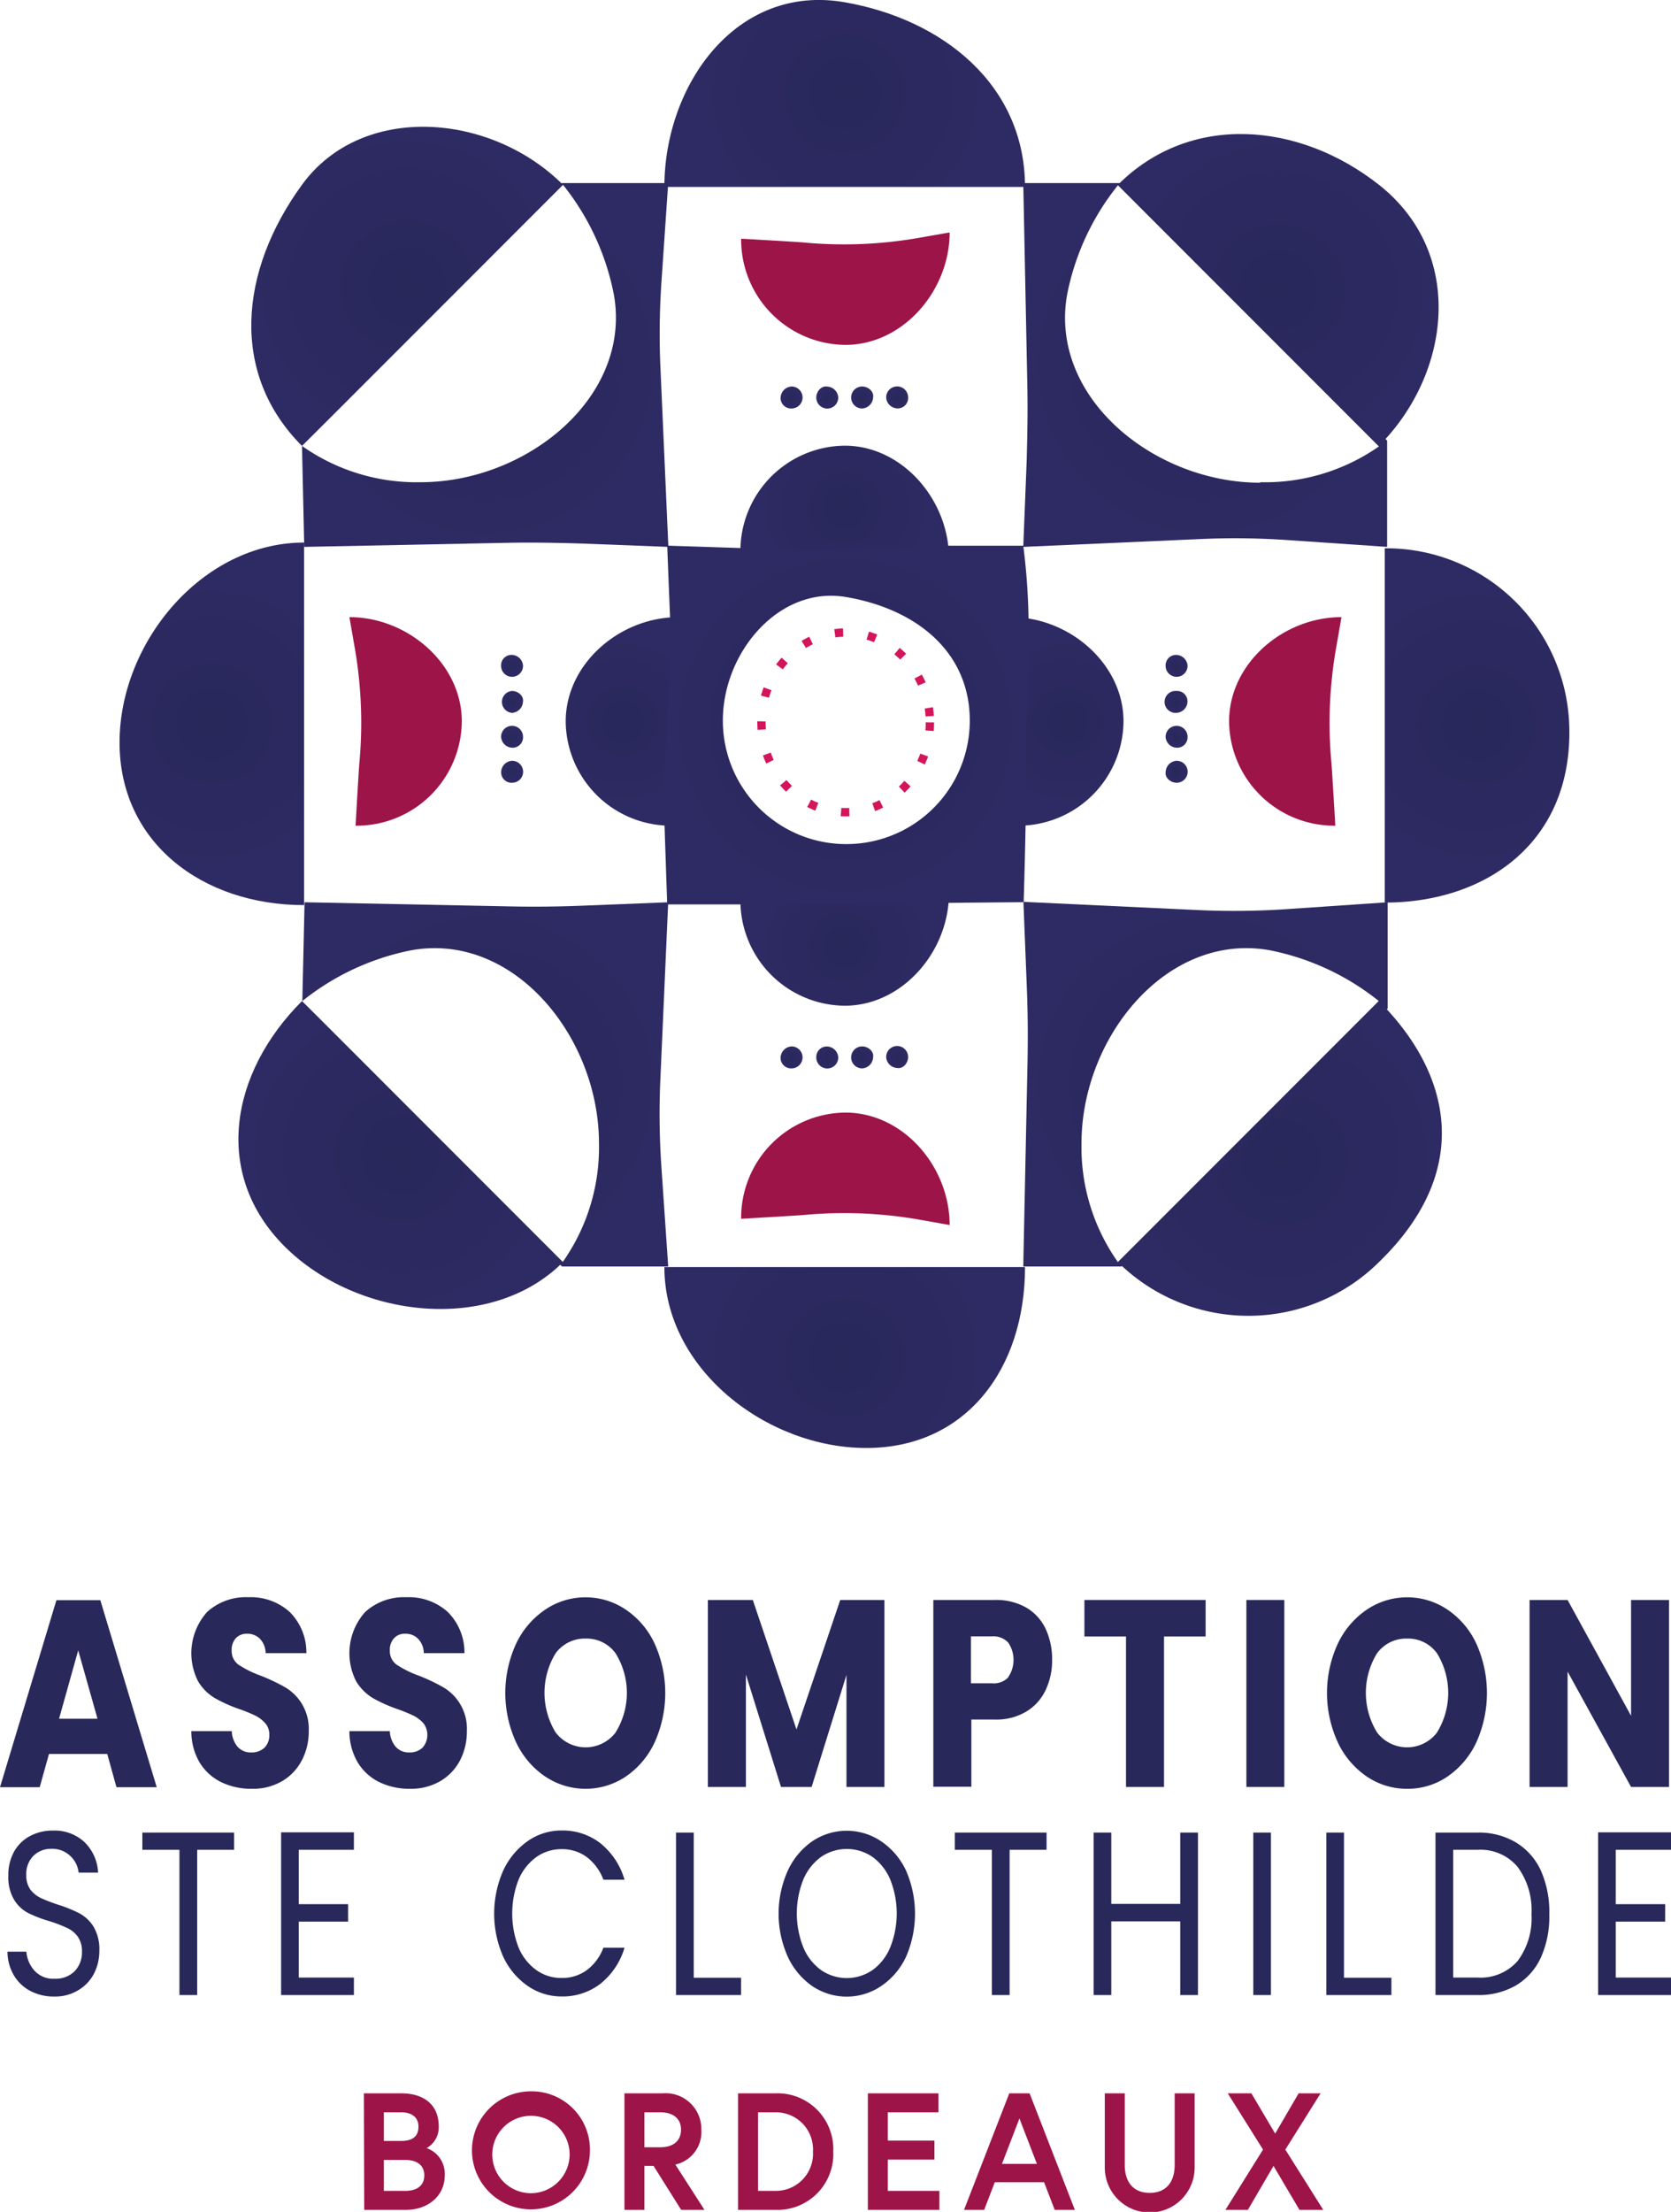 <?xml version="1.0" encoding="UTF-8"?>
<svg xmlns="http://www.w3.org/2000/svg" xmlns:xlink="http://www.w3.org/1999/xlink" viewBox="0 0 200.86 265.76">
  <defs>
    <style>.cls-1{fill:#28285b;}.cls-2{fill:#9d1449;}.cls-3{fill:url(#Dégradé_sans_nom_5);}.cls-4{fill:url(#Dégradé_sans_nom_5-2);}.cls-5{fill:url(#Dégradé_sans_nom_5-3);}.cls-6{fill:url(#Dégradé_sans_nom_5-4);}.cls-7{fill:url(#Dégradé_sans_nom_5-5);}.cls-8{fill:url(#Dégradé_sans_nom_5-6);}.cls-9{fill:url(#Dégradé_sans_nom_5-7);}.cls-10{fill:url(#Dégradé_sans_nom_5-8);}.cls-11{fill:url(#Dégradé_sans_nom_5-9);}.cls-12{fill:url(#Dégradé_sans_nom_5-10);}.cls-13{fill:url(#Dégradé_sans_nom_5-11);}.cls-14{fill:url(#Dégradé_sans_nom_5-12);}.cls-15{fill:url(#Dégradé_sans_nom_5-13);}.cls-16{fill:url(#Dégradé_sans_nom_5-14);}.cls-17{fill:url(#Dégradé_sans_nom_5-15);}.cls-18{fill:url(#Dégradé_sans_nom_5-16);}.cls-19{fill:url(#Dégradé_sans_nom_5-17);}.cls-20{fill:url(#Dégradé_sans_nom_5-18);}.cls-21{fill:url(#Dégradé_sans_nom_5-19);}.cls-22{fill:url(#Dégradé_sans_nom_5-20);}.cls-23{fill:url(#Dégradé_sans_nom_5-21);}.cls-24{fill:url(#Dégradé_sans_nom_5-22);}.cls-25{fill:url(#Dégradé_sans_nom_5-23);}.cls-26{fill:url(#Dégradé_sans_nom_5-24);}.cls-27{fill:url(#Dégradé_sans_nom_5-25);}.cls-28{fill:url(#Dégradé_sans_nom_5-26);}.cls-29{fill:url(#Dégradé_sans_nom_5-27);}.cls-30{fill:url(#Dégradé_sans_nom_5-28);}.cls-31{fill:url(#Dégradé_sans_nom_5-29);}.cls-32{fill:url(#Dégradé_sans_nom_5-30);}.cls-33{fill:none;stroke:#d4155b;stroke-miterlimit:20;stroke-dasharray:1 3 1 3 1 3;}.cls-34{fill:url(#Dégradé_sans_nom_5-31);}.cls-35{fill:url(#Dégradé_sans_nom_5-32);}.cls-36{fill:url(#Dégradé_sans_nom_5-33);}</style>
    <radialGradient id="Dégradé_sans_nom_5" cx="128.3" cy="86.68" r="10.07" gradientUnits="userSpaceOnUse">
      <stop offset="0" stop-color="#28285b"></stop>
      <stop offset="1" stop-color="#2e2a63"></stop>
    </radialGradient>
    <radialGradient id="Dégradé_sans_nom_5-2" cx="74.85" cy="86.68" r="10.09" xlink:href="#Dégradé_sans_nom_5"></radialGradient>
    <radialGradient id="Dégradé_sans_nom_5-3" cx="101.54" cy="113.78" r="10.17" xlink:href="#Dégradé_sans_nom_5"></radialGradient>
    <radialGradient id="Dégradé_sans_nom_5-4" cx="101.54" cy="61" r="10.31" xlink:href="#Dégradé_sans_nom_5"></radialGradient>
    <radialGradient id="Dégradé_sans_nom_5-5" cx="101.67" cy="87.13" r="21.75" xlink:href="#Dégradé_sans_nom_5"></radialGradient>
    <radialGradient id="Dégradé_sans_nom_5-6" cx="58.31" cy="130.29" r="21.95" xlink:href="#Dégradé_sans_nom_5"></radialGradient>
    <radialGradient id="Dégradé_sans_nom_5-7" cx="153.85" cy="139.19" r="19.19" xlink:href="#Dégradé_sans_nom_5"></radialGradient>
    <radialGradient id="Dégradé_sans_nom_5-8" cx="48.94" cy="34.4" r="18.95" xlink:href="#Dégradé_sans_nom_5"></radialGradient>
    <radialGradient id="Dégradé_sans_nom_5-9" cx="48.17" cy="138.78" r="19.01" xlink:href="#Dégradé_sans_nom_5"></radialGradient>
    <radialGradient id="Dégradé_sans_nom_5-10" cx="153.65" cy="34.84" r="19.01" xlink:href="#Dégradé_sans_nom_5"></radialGradient>
    <radialGradient id="Dégradé_sans_nom_5-11" cx="101.53" cy="163.11" r="17.15" xlink:href="#Dégradé_sans_nom_5"></radialGradient>
    <radialGradient id="Dégradé_sans_nom_5-12" cx="101.53" cy="11.23" r="17.26" xlink:href="#Dégradé_sans_nom_5"></radialGradient>
    <radialGradient id="Dégradé_sans_nom_5-13" cx="25.46" cy="86.97" r="17.28" xlink:href="#Dégradé_sans_nom_5"></radialGradient>
    <radialGradient id="Dégradé_sans_nom_5-14" cx="177.55" cy="87.16" r="16.98" xlink:href="#Dégradé_sans_nom_5"></radialGradient>
    <radialGradient id="Dégradé_sans_nom_5-15" cx="61.55" cy="80.04" r="1.32" xlink:href="#Dégradé_sans_nom_5"></radialGradient>
    <radialGradient id="Dégradé_sans_nom_5-16" cx="61.55" cy="84.33" r="1.32" xlink:href="#Dégradé_sans_nom_5"></radialGradient>
    <radialGradient id="Dégradé_sans_nom_5-17" cx="61.55" cy="88.53" r="1.32" xlink:href="#Dégradé_sans_nom_5"></radialGradient>
    <radialGradient id="Dégradé_sans_nom_5-18" cx="61.55" cy="92.73" r="1.32" xlink:href="#Dégradé_sans_nom_5"></radialGradient>
    <radialGradient id="Dégradé_sans_nom_5-19" cx="141.43" cy="80.04" r="1.32" xlink:href="#Dégradé_sans_nom_5"></radialGradient>
    <radialGradient id="Dégradé_sans_nom_5-20" cx="141.43" cy="84.33" r="1.32" xlink:href="#Dégradé_sans_nom_5"></radialGradient>
    <radialGradient id="Dégradé_sans_nom_5-21" cx="141.43" cy="88.53" r="1.32" xlink:href="#Dégradé_sans_nom_5"></radialGradient>
    <radialGradient id="Dégradé_sans_nom_5-22" cx="141.43" cy="92.73" r="1.32" xlink:href="#Dégradé_sans_nom_5"></radialGradient>
    <radialGradient id="Dégradé_sans_nom_5-23" cx="95.15" cy="127.05" r="1.32" xlink:href="#Dégradé_sans_nom_5"></radialGradient>
    <radialGradient id="Dégradé_sans_nom_5-24" cx="99.44" cy="127.05" r="1.32" xlink:href="#Dégradé_sans_nom_5"></radialGradient>
    <radialGradient id="Dégradé_sans_nom_5-25" cx="103.64" cy="127.05" r="1.32" xlink:href="#Dégradé_sans_nom_5"></radialGradient>
    <radialGradient id="Dégradé_sans_nom_5-26" cx="107.84" cy="127.05" r="1.32" xlink:href="#Dégradé_sans_nom_5"></radialGradient>
    <radialGradient id="Dégradé_sans_nom_5-27" cx="95.15" cy="47.76" r="1.32" xlink:href="#Dégradé_sans_nom_5"></radialGradient>
    <radialGradient id="Dégradé_sans_nom_5-28" cx="99.44" cy="47.76" r="1.32" xlink:href="#Dégradé_sans_nom_5"></radialGradient>
    <radialGradient id="Dégradé_sans_nom_5-29" cx="103.64" cy="47.76" r="1.32" xlink:href="#Dégradé_sans_nom_5"></radialGradient>
    <radialGradient id="Dégradé_sans_nom_5-30" cx="107.84" cy="47.76" r="1.32" xlink:href="#Dégradé_sans_nom_5"></radialGradient>
    <radialGradient id="Dégradé_sans_nom_5-31" cx="144.9" cy="43.84" r="21.88" xlink:href="#Dégradé_sans_nom_5"></radialGradient>
    <radialGradient id="Dégradé_sans_nom_5-32" cx="58.31" cy="43.84" r="21.95" xlink:href="#Dégradé_sans_nom_5"></radialGradient>
    <radialGradient id="Dégradé_sans_nom_5-33" cx="144.9" cy="130.29" r="21.88" xlink:href="#Dégradé_sans_nom_5"></radialGradient>
  </defs>
  <g id="Calque_2" data-name="Calque 2">
    <g id="Calque_1-2" data-name="Calque 1">
      <path class="cls-1" d="M12.89,210.74h-7l-1.12,4H0l6.78-22.47h5.28l6.78,22.47H14Zm-1.17-4.23L9.4,198.29l-2.3,8.22Z"></path>
      <path class="cls-1" d="M26.59,214.13a6.25,6.25,0,0,1-2.6-2.37A7.37,7.37,0,0,1,23,208h4.86a3.08,3.08,0,0,0,.72,1.9,2.08,2.08,0,0,0,1.6.66,2.23,2.23,0,0,0,1.6-.56,2.07,2.07,0,0,0,.59-1.56,2,2,0,0,0-.47-1.37,3.92,3.92,0,0,0-1.14-.9,18,18,0,0,0-1.94-.8,18,18,0,0,1-3-1.34,5.85,5.85,0,0,1-2-2,7.42,7.42,0,0,1,1.07-8.34,6.9,6.9,0,0,1,4.94-1.78,7,7,0,0,1,5,1.78,6.87,6.87,0,0,1,2,4.94H31.93a2.55,2.55,0,0,0-.67-1.71,2.09,2.09,0,0,0-1.57-.62,1.76,1.76,0,0,0-1.34.53,2.08,2.08,0,0,0-.5,1.52,2,2,0,0,0,.85,1.69,12.68,12.68,0,0,0,2.67,1.31,22.38,22.38,0,0,1,2.95,1.41A5.77,5.77,0,0,1,37.11,208a7.39,7.39,0,0,1-.82,3.49A6.21,6.21,0,0,1,33.93,214a7,7,0,0,1-3.65.93A8.3,8.3,0,0,1,26.59,214.13Z"></path>
      <path class="cls-1" d="M45.6,214.13a6.25,6.25,0,0,1-2.6-2.37A7.37,7.37,0,0,1,42,208h4.86a3.08,3.08,0,0,0,.72,1.9,2.1,2.1,0,0,0,1.6.66,2.23,2.23,0,0,0,1.6-.56,2.32,2.32,0,0,0,.13-2.93,4.1,4.1,0,0,0-1.15-.9,18,18,0,0,0-1.94-.8,18,18,0,0,1-3-1.34,5.94,5.94,0,0,1-2-2,7.42,7.42,0,0,1,1.07-8.34,6.92,6.92,0,0,1,4.94-1.78,7,7,0,0,1,5,1.78,6.87,6.87,0,0,1,2,4.94H50.94a2.51,2.51,0,0,0-.67-1.71,2.07,2.07,0,0,0-1.57-.62,1.72,1.72,0,0,0-1.33.53,2.08,2.08,0,0,0-.51,1.52,2,2,0,0,0,.85,1.69,12.68,12.68,0,0,0,2.67,1.31,22.38,22.38,0,0,1,2.95,1.41A5.77,5.77,0,0,1,56.12,208a7.51,7.51,0,0,1-.81,3.49A6.23,6.23,0,0,1,52.94,214a7,7,0,0,1-3.65.93A8.33,8.33,0,0,1,45.6,214.13Z"></path>
      <path class="cls-1" d="M65.54,213.46a10.19,10.19,0,0,1-3.5-4.11,14.17,14.17,0,0,1,0-11.86,10.19,10.19,0,0,1,3.5-4.09,8.65,8.65,0,0,1,9.68,0,10,10,0,0,1,3.47,4.09,14.43,14.43,0,0,1,0,11.86,10.12,10.12,0,0,1-3.47,4.11,8.69,8.69,0,0,1-9.67,0ZM74,208.15a9,9,0,0,0,0-9.49,4.28,4.28,0,0,0-3.59-1.78,4.34,4.34,0,0,0-3.62,1.76,9.12,9.12,0,0,0,0,9.52,4.53,4.53,0,0,0,7.21,0Z"></path>
      <path class="cls-1" d="M106.31,192.24v22.47h-4.56V201.24l-4.19,13.47H93.88L89.66,201.2v13.51H85.09V192.24h5.4l5.25,15.56L101,192.24Z"></path>
      <path class="cls-1" d="M125.72,203a6,6,0,0,1-2.29,2.61,7,7,0,0,1-3.84,1h-2.83v8.07h-4.57V192.24h7.4a7.27,7.27,0,0,1,3.79.93,5.87,5.87,0,0,1,2.32,2.56,8.74,8.74,0,0,1,.77,3.74A8.33,8.33,0,0,1,125.72,203Zm-4.53-1.49a3.68,3.68,0,0,0,0-4.15,2.43,2.43,0,0,0-2-.74h-2.48v5.63h2.48A2.43,2.43,0,0,0,121.19,201.55Z"></path>
      <path class="cls-1" d="M144.92,192.24v4.39h-5v18.08h-4.57V196.63h-5v-4.39Z"></path>
      <path class="cls-1" d="M154.38,192.24v22.47h-4.56V192.24Z"></path>
      <path class="cls-1" d="M164.3,213.46a10.17,10.17,0,0,1-3.49-4.11,14.17,14.17,0,0,1,0-11.86,10.17,10.17,0,0,1,3.49-4.09,8.67,8.67,0,0,1,9.69,0,10,10,0,0,1,3.47,4.09,14.43,14.43,0,0,1,0,11.86,10.2,10.2,0,0,1-3.47,4.11,8.48,8.48,0,0,1-4.83,1.47A8.57,8.57,0,0,1,164.3,213.46Zm8.44-5.31a9.07,9.07,0,0,0,0-9.49,4.28,4.28,0,0,0-3.59-1.78,4.33,4.33,0,0,0-3.62,1.76,9.07,9.07,0,0,0,0,9.52,4.53,4.53,0,0,0,7.21,0Z"></path>
      <path class="cls-1" d="M200.62,214.71h-4.56l-7.63-13.86v13.86h-4.57V192.24h4.57l7.63,13.92V192.24h4.56Z"></path>
      <path class="cls-1" d="M3.65,239.22a5,5,0,0,1-2-1.91A5.63,5.63,0,0,1,.9,234.5H3.17a3.88,3.88,0,0,0,1,2.31,3.05,3.05,0,0,0,2.41.94,3.22,3.22,0,0,0,2.4-.91,3.26,3.26,0,0,0,.87-2.34,3,3,0,0,0-.51-1.82A3.24,3.24,0,0,0,8,231.62a16.1,16.1,0,0,0-2.07-.79,15.41,15.41,0,0,1-2.59-1,4.35,4.35,0,0,1-1.65-1.58,5.32,5.32,0,0,1-.69-2.9,5.83,5.83,0,0,1,.67-2.83,4.78,4.78,0,0,1,1.91-1.9,5.72,5.72,0,0,1,2.81-.67,5.26,5.26,0,0,1,3.75,1.37A5.46,5.46,0,0,1,11.79,225H9.45a3.18,3.18,0,0,0-1-2,3.12,3.12,0,0,0-2.29-.86A3,3,0,0,0,4,223a3.09,3.09,0,0,0-.84,2.31,2.87,2.87,0,0,0,.5,1.74,3.49,3.49,0,0,0,1.24,1,20.44,20.44,0,0,0,2.07.8,16.35,16.35,0,0,1,2.59,1.05,4.53,4.53,0,0,1,1.68,1.59,5.32,5.32,0,0,1,.7,2.93,5.94,5.94,0,0,1-.63,2.69,5,5,0,0,1-1.87,2,5.35,5.35,0,0,1-2.92.78A6.06,6.06,0,0,1,3.65,239.22Z"></path>
      <path class="cls-1" d="M28.14,220.19v2.07H23.7v17.45H21.57V222.26H17.11v-2.07Z"></path>
      <path class="cls-1" d="M35.91,222.26v6.53h5.93v2.1H35.91v6.72h6.63v2.1H33.79V220.16h8.75v2.1Z"></path>
      <path class="cls-1" d="M60.47,224.8a8.83,8.83,0,0,1,2.94-3.57,7,7,0,0,1,4.12-1.29,7.37,7.37,0,0,1,4.65,1.54,8.76,8.76,0,0,1,2.89,4.37H72.53a6.09,6.09,0,0,0-2-2.72,5,5,0,0,0-3-.95,5.21,5.21,0,0,0-3.06.95,6.46,6.46,0,0,0-2.13,2.7,11.25,11.25,0,0,0,0,8.18,6.34,6.34,0,0,0,2.13,2.7,5.14,5.14,0,0,0,3.06.95,5,5,0,0,0,3-.94,5.92,5.92,0,0,0,2-2.7h2.54a8.69,8.69,0,0,1-2.89,4.33,7.43,7.43,0,0,1-4.65,1.53,7.1,7.1,0,0,1-4.12-1.28,8.74,8.74,0,0,1-2.94-3.54,12.83,12.83,0,0,1,0-10.26Z"></path>
      <path class="cls-1" d="M83.39,237.63h5.69v2.08H81.26V220.19h2.13Z"></path>
      <path class="cls-1" d="M97.63,238.63a8.75,8.75,0,0,1-2.95-3.56,12.64,12.64,0,0,1,0-10.27,8.75,8.75,0,0,1,2.95-3.56,7.4,7.4,0,0,1,8.29,0,8.68,8.68,0,0,1,3,3.54,13,13,0,0,1,0,10.31,8.68,8.68,0,0,1-3,3.54,7.4,7.4,0,0,1-8.29,0Zm7.21-1.89A6.35,6.35,0,0,0,107,234a11,11,0,0,0,0-8.19,6.46,6.46,0,0,0-2.13-2.7,5.48,5.48,0,0,0-6.17,0,6.46,6.46,0,0,0-2.13,2.7,11,11,0,0,0,0,8.19,6.35,6.35,0,0,0,2.14,2.72,5.45,5.45,0,0,0,6.15,0Z"></path>
      <path class="cls-1" d="M125.8,220.19v2.07h-4.44v17.45h-2.13V222.26h-4.46v-2.07Z"></path>
      <path class="cls-1" d="M144,220.19v19.52h-2.13v-8.85h-8.29v8.85h-2.12V220.19h2.12v8.57h8.29v-8.57Z"></path>
      <path class="cls-1" d="M152.77,220.19v19.52h-2.12V220.19Z"></path>
      <path class="cls-1" d="M161.55,237.63h5.7v2.08h-7.82V220.19h2.12Z"></path>
      <path class="cls-1" d="M182.23,221.38a7.7,7.7,0,0,1,3,3.4,12.2,12.2,0,0,1,1,5.21,12,12,0,0,1-1,5.19,7.57,7.57,0,0,1-3,3.37,8.89,8.89,0,0,1-4.61,1.16h-5.07V220.19h5.07A8.71,8.71,0,0,1,182.23,221.38Zm.2,14.23a8.56,8.56,0,0,0,1.66-5.62,8.74,8.74,0,0,0-1.67-5.68,5.82,5.82,0,0,0-4.8-2.05h-2.94v15.35h2.94A5.9,5.9,0,0,0,182.43,235.61Z"></path>
      <path class="cls-1" d="M194.22,222.26v6.53h5.94v2.1h-5.94v6.72h6.64v2.1H192.1V220.16h8.76v2.1Z"></path>
      <path class="cls-2" d="M43.74,251.52h4.54c2.28,0,4.46,1.06,4.46,4a2.87,2.87,0,0,1-1.46,2.58,3.27,3.27,0,0,1,2.18,3.28c0,2.46-2,4.14-4.68,4.14h-5Zm4.46,5.72c1.34,0,2.1-.5,2.1-1.72s-.92-1.72-2.1-1.72H46.14v3.44ZM51,261.38c0-1.32-1-1.86-2.32-1.86H46.14v3.72H48.7C50,263.24,51,262.7,51,261.38Z"></path>
      <path class="cls-2" d="M70.91,258.52a7.09,7.09,0,1,1-7.09-7.24A7,7,0,0,1,70.91,258.52Zm-2.45,0a4.65,4.65,0,1,0-4.64,5A4.67,4.67,0,0,0,68.46,258.52Z"></path>
      <path class="cls-2" d="M75.06,251.52h4.6a4.29,4.29,0,0,1,4.64,4.36,4,4,0,0,1-3.12,4.2l3.5,5.44h-2.8l-3.32-5.28h-1.1v5.28h-2.4Zm6.8,4.36c0-1.38-1-2.08-2.5-2.08h-1.9V258h1.9C80.9,258,81.86,257.26,81.86,255.88Z"></path>
      <path class="cls-2" d="M100.16,258.52a6.7,6.7,0,0,1-6.92,7H88.72v-14h4.52A6.7,6.7,0,0,1,100.16,258.52Zm-2.44,0a4.45,4.45,0,0,0-4.44-4.72H91.12v9.44h2.16A4.46,4.46,0,0,0,97.72,258.52Z"></path>
      <path class="cls-2" d="M106.72,257.2h5.6v2.28h-5.6v3.76h6.2v2.28h-8.6v-14h8.48v2.28h-6.08Z"></path>
      <path class="cls-2" d="M121.32,251.52h2.44l5.44,14h-2.42l-1.28-3.32h-5.92l-1.28,3.32h-2.42Zm-.88,8.48h4.2l-2.1-5.46Z"></path>
      <path class="cls-2" d="M141.2,251.52h2.4v8.92a5.4,5.4,0,0,1-10.8,0v-8.92h2.4v8.62c0,2,1,3.34,3,3.34s3-1.34,3-3.34Z"></path>
      <path class="cls-2" d="M153.08,260.24,150,265.52h-2.7l4.52-7.24-4.24-6.76h2.84l2.86,4.84,2.82-4.84h2.64l-4.24,6.76,4.56,7.24h-2.86Z"></path>
      <path class="cls-3" d="M121.54,74.15c7,0,13.51,5.61,13.51,12.53a12.64,12.64,0,0,1-12.76,12.53s.37-6.51.45-7.45A52.55,52.55,0,0,0,122.22,78Z"></path>
      <path class="cls-4" d="M81.54,74.15C74.49,74.15,68,79.76,68,86.68A12.64,12.64,0,0,0,80.79,99.21s.45-6.51.36-7.45A52.87,52.87,0,0,1,81.68,78Z"></path>
      <path class="cls-5" d="M114.07,107.33c0,7-5.61,13.51-12.53,13.51A12.64,12.64,0,0,1,89,108.08s6.51-.91,7.45-.83a51.84,51.84,0,0,0,13.77-.53Z"></path>
      <path class="cls-6" d="M114.07,67.07c0-7-5.61-13.52-12.53-13.52A12.65,12.65,0,0,0,89,66.32s6.51.39,7.45.31c6.69-.59,11.61,1.44,13.77,1.82Z"></path>
      <path class="cls-7" d="M123,65.57h-11.1c-3.49.24-13.54.63-17,.47l-14.7-.48.41,10.35c.12,3-.8,16.47-.86,19.48l.45,13.28H92l31.05-.27s.26-8.71.26-12.23.33-16.14.33-21.22A77.79,77.79,0,0,0,123,65.57Zm-21.29,35.85A14.83,14.83,0,0,1,86.89,86.58c0-8.2,6.76-16.24,14.84-14.84,8.5,1.46,14.84,6.64,14.84,14.84A14.83,14.83,0,0,1,101.73,101.42Z"></path>
      <path class="cls-8" d="M79.38,129.65l.94-21.24L70,108.82c-3,.12-6,.15-9,.08l-24.39-.49-.27,11.87a30.26,30.26,0,0,1,13.14-6.11C61.74,112,72,124.57,72,137.39a23.9,23.9,0,0,1-4.37,14.26L36.3,120.28l31.25,31.89H80.32l-.82-12A91.94,91.94,0,0,1,79.38,129.65Z"></path>
      <path class="cls-9" d="M165.75,120.28l-31.37,31.37a22.3,22.3,0,0,0,31.37,0C177.17,140.58,174.41,128.94,165.75,120.28Z"></path>
      <path class="cls-10" d="M36.3,22.2c-7.56,10.38-8.67,22.71,0,31.38L67.67,22.2C59,13.54,43.51,12.3,36.3,22.2Z"></path>
      <path class="cls-11" d="M34.21,149.76c8.66,8.66,24.8,10.56,33.46,1.89L36.3,120.28C27.63,128.94,25.54,141.1,34.21,149.76Z"></path>
      <path class="cls-12" d="M165.75,22.2c-9.62-7.58-22.71-8.66-31.37,0l31.37,31.38C174.41,44.91,176.19,30.43,165.75,22.2Z"></path>
      <path class="cls-13" d="M79.86,152.24c0,12.26,12.3,21.74,24.27,21.74s19.08-9.48,19.08-21.74Z"></path>
      <path class="cls-14" d="M101.53.27C88.5-2,79.86,10.21,79.86,22.46h43.35C123.21,10.21,113.33,2.32,101.53.27Z"></path>
      <path class="cls-15" d="M14.37,89.22c0,12,9.93,19.53,22.18,19.53V65.19C24.3,65.19,14.37,77.19,14.37,89.22Z"></path>
      <path class="cls-16" d="M166.45,65.88v42.57c12.25,0,22.63-7.32,22.18-21.29A22,22,0,0,0,166.45,65.88Z"></path>
      <path class="cls-2" d="M42,74.15c7,0,13.51,5.61,13.51,12.53A12.64,12.64,0,0,1,42.74,99.21s.37-6.51.45-7.45A52.55,52.55,0,0,0,42.67,78Z"></path>
      <path class="cls-2" d="M161.25,74.15c-7.05,0-13.51,5.61-13.51,12.53a12.65,12.65,0,0,0,12.77,12.53s-.38-6.51-.46-7.45A52,52,0,0,1,160.58,78Z"></path>
      <path class="cls-2" d="M114.15,27.93c0,7-5.61,13.51-12.53,13.51A12.64,12.64,0,0,1,89.09,28.68s6.51.37,7.45.45a52,52,0,0,0,13.78-.53Z"></path>
      <path class="cls-2" d="M114.15,147.19c0-7.05-5.61-13.51-12.53-13.51a12.64,12.64,0,0,0-12.53,12.76s6.51-.37,7.45-.45a52.55,52.55,0,0,1,13.78.52Z"></path>
      <path class="cls-17" d="M62.87,80a1.32,1.32,0,1,1-2.64,0,1.25,1.25,0,0,1,1.32-1.31A1.38,1.38,0,0,1,62.87,80Z"></path>
      <path class="cls-18" d="M61.54,85.65a1.32,1.32,0,0,1,0-2.63c.73,0,1.45.6,1.32,1.31A1.39,1.39,0,0,1,61.54,85.65Z"></path>
      <path class="cls-19" d="M60.23,88.53a1.32,1.32,0,1,1,2.64,0,1.25,1.25,0,0,1-1.32,1.31A1.39,1.39,0,0,1,60.23,88.53Z"></path>
      <path class="cls-20" d="M61.56,91.41a1.32,1.32,0,0,1,0,2.64,1.25,1.25,0,0,1-1.32-1.32A1.39,1.39,0,0,1,61.56,91.41Z"></path>
      <path class="cls-21" d="M142.75,80a1.32,1.32,0,1,1-2.64,0,1.25,1.25,0,0,1,1.32-1.31A1.39,1.39,0,0,1,142.75,80Z"></path>
      <path class="cls-22" d="M141.42,85.65a1.32,1.32,0,1,1,0-2.63,1.25,1.25,0,0,1,1.32,1.31A1.39,1.39,0,0,1,141.42,85.65Z"></path>
      <path class="cls-23" d="M140.11,88.53a1.32,1.32,0,1,1,2.64,0,1.25,1.25,0,0,1-1.32,1.31A1.38,1.38,0,0,1,140.11,88.53Z"></path>
      <path class="cls-24" d="M141.44,91.41a1.32,1.32,0,0,1,0,2.64c-.73,0-1.45-.6-1.32-1.32A1.39,1.39,0,0,1,141.44,91.41Z"></path>
      <path class="cls-25" d="M95.15,125.73a1.32,1.32,0,1,1,0,2.64,1.26,1.26,0,0,1-1.32-1.32A1.4,1.4,0,0,1,95.15,125.73Z"></path>
      <path class="cls-26" d="M100.76,127.06a1.32,1.32,0,0,1-2.64,0,1.26,1.26,0,0,1,1.32-1.32A1.39,1.39,0,0,1,100.76,127.06Z"></path>
      <path class="cls-27" d="M103.63,128.37a1.32,1.32,0,0,1,0-2.64c.73,0,1.45.6,1.32,1.32A1.39,1.39,0,0,1,103.63,128.37Z"></path>
      <path class="cls-28" d="M106.52,127a1.32,1.32,0,0,1,2.64,0c0,.73-.6,1.45-1.32,1.32A1.39,1.39,0,0,1,106.52,127Z"></path>
      <path class="cls-29" d="M95.15,46.44a1.32,1.32,0,0,1,0,2.64,1.26,1.26,0,0,1-1.32-1.32A1.4,1.4,0,0,1,95.15,46.44Z"></path>
      <path class="cls-30" d="M100.76,47.77a1.32,1.32,0,0,1-2.64,0c0-.73.61-1.45,1.32-1.32A1.39,1.39,0,0,1,100.76,47.77Z"></path>
      <path class="cls-31" d="M103.63,49.08a1.32,1.32,0,0,1,0-2.64c.73,0,1.45.6,1.32,1.32A1.39,1.39,0,0,1,103.63,49.08Z"></path>
      <path class="cls-32" d="M106.52,47.75a1.32,1.32,0,1,1,2.64,0,1.25,1.25,0,0,1-1.32,1.32A1.39,1.39,0,0,1,106.52,47.75Z"></path>
      <path class="cls-33" d="M111.78,86.8c0,6-4.53,10.79-10.12,10.79S91.53,92.76,91.53,86.8,96.06,76,101.66,76,111.78,80.84,111.78,86.8Z"></path>
      <path class="cls-34" d="M134.8,22H123l.49,24.39c.06,3,0,6-.08,9L123,65.71l21.24-.94a91.94,91.94,0,0,1,10.5.12l12,.82V52.94Zm16.69,36c-12.83,0-25.4-10.3-23.22-22.59a30.24,30.24,0,0,1,6.11-13.15l31.37,31.38A23.89,23.89,0,0,1,151.49,57.94Z"></path>
      <path class="cls-35" d="M79.5,34l.82-12H67.55L36.3,53.58,67.67,22.2a30.35,30.35,0,0,1,6.11,13.15C76,47.64,63.38,57.94,50.56,57.94A23.89,23.89,0,0,1,36.3,53.58l.27,12.13L61,65.22c3-.06,6,0,9,.09l10.34.4-.94-21.24A92,92,0,0,1,79.5,34Z"></path>
      <path class="cls-36" d="M154.76,109.23a94.3,94.3,0,0,1-10.5.13l-21.24-1,.41,10.34c.12,3,.14,6,.08,9L123,152.17H134.8l32-31V108.41Zm-20.38,42.42A23.9,23.9,0,0,1,130,137.39c0-12.82,10.3-25.4,22.6-23.22a30.37,30.37,0,0,1,13.14,6.11Z"></path>
    </g>
  </g>
</svg>
